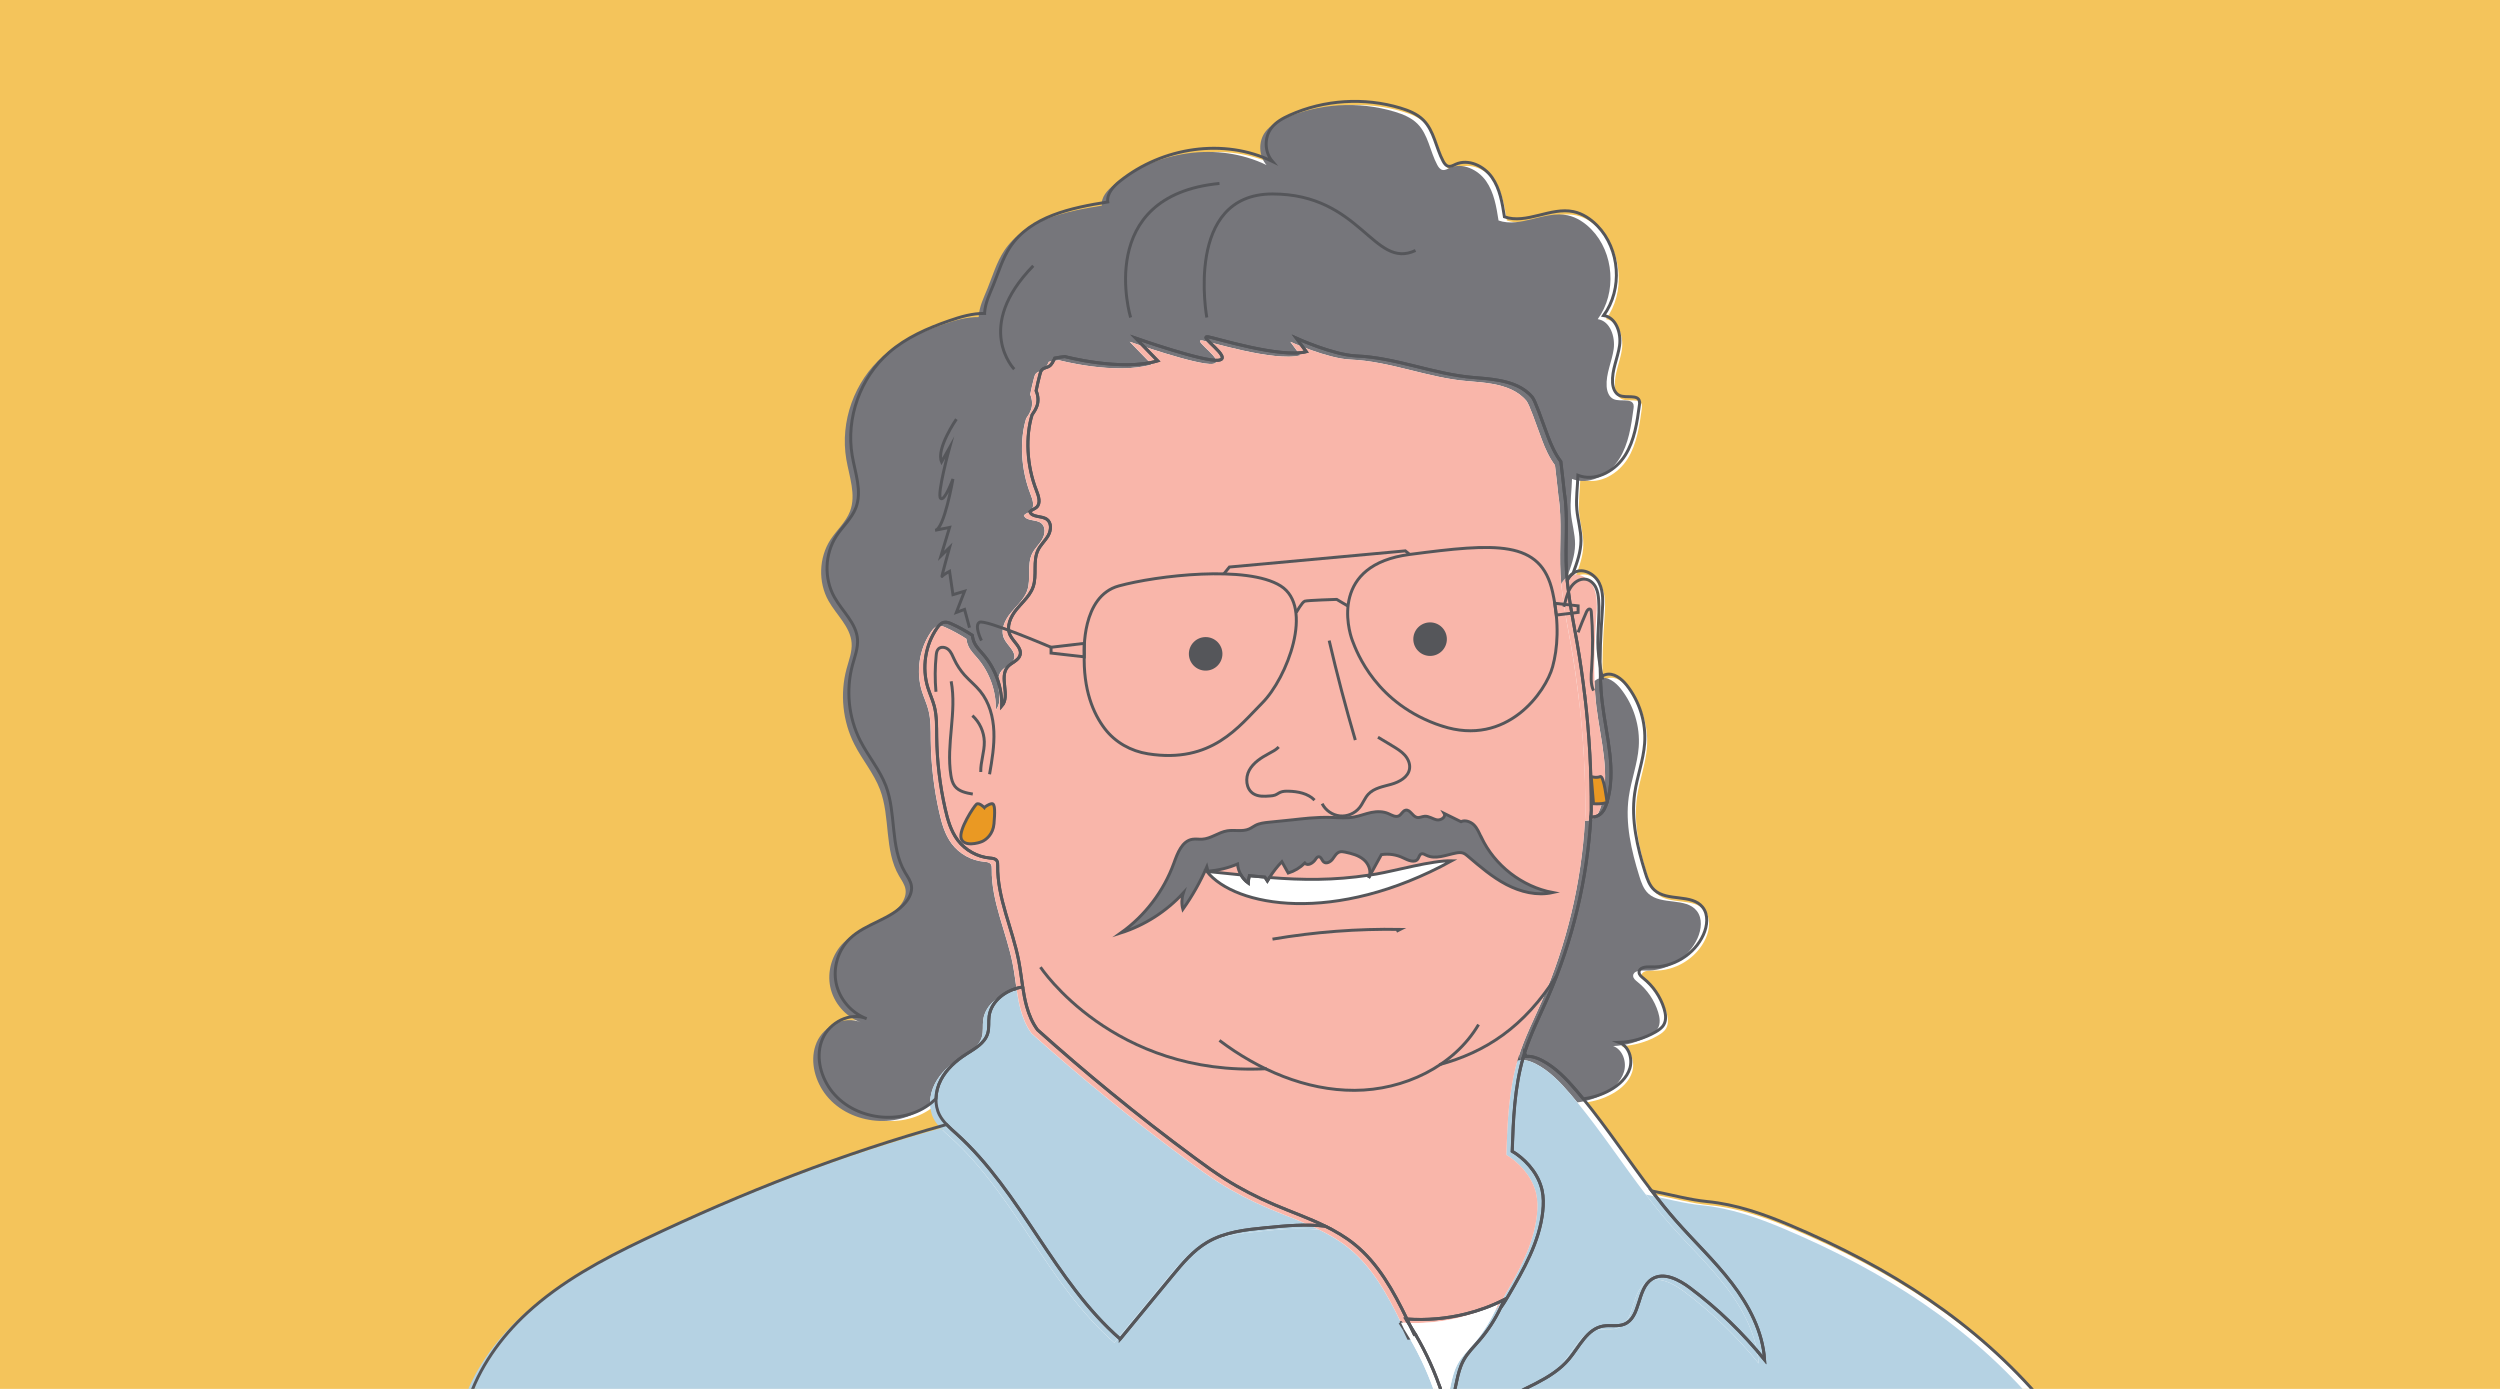 <?xml version="1.0" encoding="UTF-8"?>
<svg id="Layer_1" xmlns="http://www.w3.org/2000/svg" xmlns:xlink="http://www.w3.org/1999/xlink" version="1.1" viewBox="0 0 841.89 467.72">
  <!-- Generator: Adobe Illustrator 29.0.0, SVG Export Plug-In . SVG Version: 2.1.0 Build 186)  -->
  <defs>
    <style>
      .st0, .st1 {
        fill: none;
      }

      .st2 {
        fill: #ea9923;
      }

      .st3 {
        fill: #55565a;
      }

      .st4 {
        fill: #76767b;
      }

      .st5 {
        fill: #f4c45b;
      }

      .st6 {
        fill: #fff;
      }

      .st7 {
        fill: #b5d2e3;
      }

      .st8 {
        clip-path: url(#clippath);
      }

      .st9 {
        fill: #f9b6aa;
      }

      .st1 {
        stroke: #55565a;
        stroke-miterlimit: 10;
      }
    </style>
    <clipPath id="clippath">
      <rect class="st0" width="841.89" height="469.1"/>
    </clipPath>
  </defs>
  <g class="st8">
    <rect class="st5" width="841.89" height="469.1"/>
    <g>
      <path class="st6" d="M514.16,355.9c-.13.41-.25.83-.37,1.25.33-.08.66-.15.99-.17-.17-.39-.38-.76-.6-1.13,0,.02-.01.03-.02.05Z"/>
      <path class="st6" d="M541.96,271.42c-.47,1.55-1.13,3.15-2.43,4.11-.89.66-1.95.91-3.02.84-1.2,20.77-6.07,41.5-14.48,60.71-2.72,6.21-5.81,12.29-7.85,18.75.22.37.43.74.6,1.13,1.77-.14,3.61.5,5.22,1.33,4.62,2.39,8.29,6.26,11.67,10.21.77.91,1.54,1.82,2.29,2.75,3.12-.4,6.17-1.35,8.93-2.88,3.01-1.67,5.8-4.15,6.78-7.45s-.41-7.44-3.63-8.66c4.28-.16,8.52-1.37,12.24-3.51,1.11-.64,2.21-1.4,2.83-2.51.9-1.61.61-3.61.07-5.37-1.23-3.99-3.69-7.6-6.96-10.21-.68-.55-1.47-1.18-1.47-2.05,0-1.61,2.28-1.87,3.89-1.79,7.38.39,14.78-4.13,17.8-10.87,1.32-2.96,1.74-6.7-.28-9.23-3.67-4.6-11.9-1.81-16.25-5.78-1.66-1.51-2.42-3.75-3.08-5.89-2.68-8.64-4.81-17.71-3.55-26.67.8-5.66,2.93-11.09,3.35-16.79.52-7.01-1.7-14.18-6.07-19.68-1.76-2.2-4.44-4.3-7.14-3.5-.64.19-1.19.52-1.69.93.11,2.97.32,5.94.68,8.9,1.37,11.08,4.78,22.47,1.55,33.16Z"/>
      <path class="st6" d="M540.41,238.26c-.37-2.96-.57-5.93-.68-8.9-.27-7.29.11-14.61.62-21.9.23-3.34.46-6.86-1.01-9.88-1.46-3.01-5.27-5.17-8.25-3.63-.19.1-.36.22-.53.34-.86.6-1.51,1.43-2,2.39.08.89.18,1.77.28,2.66.73,6.18,1.99,12.31,3.07,18.46,1.07,6.09,1.93,12.2,2.64,18.34,1.46,12.64,2.17,25.37,2.09,38.1-.03.71-.08,1.42-.12,2.14,1.07.06,2.13-.18,3.02-.84,1.3-.97,1.97-2.56,2.43-4.11,3.22-10.69-.18-22.08-1.55-33.16Z"/>
      <path class="st6" d="M552.92,136.37c-.57-2.43-4.42-.96-6.72-1.96-1.58-.68-2.25-2.57-2.36-4.29-.28-4.25,1.75-8.29,2.36-12.5.6-4.21-1.16-9.53-5.37-10.14,6.49-8.87,5.53-22.39-2.15-30.25-2.2-2.25-4.93-4.08-8-4.73-7.71-1.62-15.83,4.35-23.25,1.75-.72-4.64-1.51-9.46-4.21-13.3-2.7-3.84-7.94-6.33-12.22-4.4-.79.36-1.62.87-2.47.67-.82-.19-1.34-.96-1.74-1.7-2.44-4.55-3.02-10.21-6.68-13.86-2.08-2.07-4.9-3.2-7.71-4.05-12.17-3.67-25.64-2.81-37.24,2.38-2.35,1.05-4.7,2.34-6.25,4.39-2.43,3.23-2.26,8.15.39,11.2-16.34-7.94-36.98-4.83-51.37,6.67-2.21,1.76-4.46,4.19-4.07,6.99-12.29,1.96-26,4.8-32.89,15.17-2.58,3.89-3.89,8.46-5.65,12.78-1.24,3.03-2.74,6.05-2.94,9.32,0,.09,0,.18,0,.27-4.07-.05-8.07,1.12-11.92,2.46-7.26,2.51-14.46,5.65-20.26,10.69-9.7,8.43-14.57,22.07-12.41,34.73,1,5.86,3.37,11.98,1.25,17.53-1.38,3.62-4.46,6.29-6.57,9.53-3.94,6.05-4.21,14.3-.69,20.6,2.67,4.78,7.41,8.76,7.8,14.22.21,2.95-.93,5.81-1.7,8.66-2.28,8.44-1.32,17.71,2.64,25.5,2.64,5.19,6.54,9.73,8.61,15.17,3.55,9.34,1.37,20.46,6.41,29.09.88,1.5,1.98,2.96,2.21,4.68.26,1.98-.7,3.94-1.97,5.48-4.79,5.81-13.41,6.98-18.81,12.23-3.92,3.81-5.7,9.68-4.58,15.03s5.14,9.99,10.26,11.9c-5.54-2.36-12.43,1.2-14.83,6.73-2.4,5.53-.9,12.19,2.62,17.08,7.5,10.43,24.17,12.6,34.09,4.45.51-.42,1-.87,1.48-1.33.05-2.18.63-4.37,1.64-6.31,1.89-3.62,5.05-6.43,8.48-8.64,2.9-1.87,6.31-3.71,7.3-7.02.56-1.87.21-3.88.47-5.81.71-5.27,5.93-9.01,11.19-9.81.04,0,.07,0,.11-.01-.45-2.95-.79-5.95-1.36-8.87-2.07-10.77-7.24-21.05-7.07-32.01,0-.58.02-1.21-.31-1.69-.49-.7-1.47-.77-2.32-.85-4.24-.39-8.28-2.64-10.84-6.04-2.29-3.05-3.37-6.83-4.21-10.55-1.8-7.96-2.76-16.1-2.86-24.26-.04-3.48.06-7.02-.83-10.38-.56-2.1-1.49-4.08-2.14-6.15-2.08-6.7-.9-14.33,3.1-20.09.59-.85,1.33-1.72,2.34-1.92.88-.18,1.77.18,2.59.55,2.4,1.08,4.7,2.36,6.91,3.79.13.89.35,1.75.73,2.56.73,1.54,1.98,2.75,3.08,4.05,4.05,4.76,6.27,11.04,6.13,17.29,3.03-3.47-1.03-9.77,2-13.24,1.26-1.45,3.56-2.05,4.14-3.88.81-2.52-2.23-4.46-3.35-6.86-1.33-2.84.21-6.2,2.2-8.62.78-.94,1.63-1.85,2.45-2.77,1.28-1.44,2.47-2.94,3.11-4.74,1.41-4-.18-8.71,1.7-12.51.88-1.78,2.43-3.13,3.41-4.86s1.16-4.23-.43-5.42c-1.75-1.31-4.98-.54-5.78-2.58.62-.68,1.62-.88,2.29-1.5,1.46-1.36.69-3.75-.04-5.6-3.39-8.61-3.68-18.4-1.49-25.51.66-.93,1.25-1.89,1.64-2.96.56-1.54.45-3.44-.27-5.16.38-1.88.8-3.75,1.3-5.61.15-.56.32-1.15.74-1.55.6-.57,1.52-.62,2.24-1.02,1.02-.58,1.46-1.75,1.99-2.82,1.12-.21,2.26-.4,3.4-.52,0,0,18.89,5.06,31.28,1.45l-7.44-7.66s23.04,8.11,27.97,7.44c4.93-.68-7.24-8.29-3.63-7.89,2.03.23,24.26,7.28,33.13,5.03l-3.38-4.57s12.5,5.67,20.22,5.99c13.43.56,26.19,6.21,39.59,7.27,2.72.22,5.58.44,8.32.94,4.4.8,8.52,2.31,11.34,5.66.99,1.18,3.13,7.46,5.24,13.15,1.09,2.96,2.49,6.04,4.39,8.55.43,3.49.81,7,1.18,10.49,1.31,8.11.23,17.24.69,26.16.06,1.13.14,2.25.25,3.38.49-.96,1.14-1.79,2-2.39,1.33-3.6,2.64-7.2,2.67-11,.02-3.54-1.09-7-1.4-10.53-.33-3.83.28-7.66.37-11.5.32.12.65.24.99.33,5.69,1.58,11.79-2.08,14.93-7.08,3.14-5,4-11.06,4.79-16.91.06-.41.11-.83.01-1.24Z"/>
      <path class="st6" d="M688.97,473.44c-22.91-26.97-51.58-45.3-85.41-59.63-8.93-3.78-18.22-7.02-27.87-7.95-5.77-.55-12.29-2.34-18.69-3.59,2.59,3.39,5.25,6.71,8.06,9.92,6.25,7.13,13.2,13.66,18.96,21.19,5.76,7.53,10.38,16.32,11.01,25.78-7.33-9.06-15.78-17.21-25.1-24.21-3.76-2.82-8.92-5.52-12.86-2.96-5.14,3.33-3.63,12.92-9.32,15.19-2.23.89-4.78.2-7.14.62-5.38.97-7.96,6.94-11.47,11.13-5.89,7.03-15.58,9.71-23.33,14.52h183.16Z"/>
      <path class="st6" d="M486.38,473.44c-.02-1.04-.03-2.07-.03-3.11-2.24-6.86-5.22-13.48-8.88-19.71-.13.01-.26.03-.39.04-.49-1.03-.98-2.07-1.48-3.11-.46-.72-.91-1.45-1.38-2.15.12,0,.24.01.36.02-4.57-9.43-9.65-18.7-17.71-25.19-3.01-2.43-6.33-4.37-9.79-6.07-6.5-.78-13.26-.16-19.83.49-6.88.67-14,1.43-19.95,4.95-4.73,2.8-8.33,7.13-11.82,11.38-5.82,7.06-11.64,14.12-17.45,21.19-22.3-19.41-33.2-49.32-55.15-69.12-1.13-1.02-2.3-2.03-3.34-3.13-35.06,9.8-67.94,22.57-101.9,38.76-14.02,6.69-27.9,14.14-39.33,24.66-8.96,8.24-16.33,18.6-19.98,30.12h328.05Z"/>
      <path class="st6" d="M477.08,450.66c.13-.01.26-.03.39-.04-.61-1.03-1.23-2.06-1.87-3.07.5,1.04.99,2.07,1.48,3.11Z"/>
      <path class="st6" d="M378.02,452.16c5.82-7.06,11.64-14.12,17.45-21.19,3.5-4.24,7.09-8.58,11.82-11.38,5.95-3.52,13.07-4.27,19.95-4.95,6.57-.64,13.32-1.26,19.83-.49-5.58-2.74-11.55-4.83-17.28-7.28-5.75-2.46-11.33-5.31-16.61-8.67-3.41-2.17-6.69-4.54-9.94-6.94-9.69-7.14-19.19-14.54-28.5-22.16-8.35-6.84-16.55-13.86-24.58-21.07-1.77-2.41-2.88-5.09-3.66-7.9-.58-2.11-.98-4.3-1.32-6.52-.04,0-.07,0-.11.01-5.26.79-10.48,4.53-11.19,9.81-.26,1.93.08,3.95-.47,5.81-.99,3.31-4.4,5.14-7.3,7.02-3.43,2.21-6.59,5.02-8.48,8.64-1.01,1.94-1.59,4.13-1.64,6.31-.05,1.89.3,3.77,1.17,5.46.61,1.2,1.45,2.24,2.37,3.22,1.05,1.1,2.21,2.11,3.34,3.13,21.95,19.8,32.85,49.71,55.15,69.12Z"/>
      <path class="st6" d="M505.81,473.44c7.75-4.81,17.44-7.49,23.33-14.52,3.51-4.19,6.09-10.17,11.47-11.13,2.36-.42,4.91.27,7.14-.62,5.69-2.27,4.18-11.85,9.32-15.19,3.94-2.56,9.1.14,12.86,2.96,9.32,7,17.77,15.15,25.1,24.21-.63-9.46-5.24-18.25-11.01-25.78-5.76-7.53-12.71-14.06-18.96-21.19-2.81-3.21-5.47-6.53-8.06-9.92-7.81-10.23-14.9-21.04-23.05-31-.75-.92-1.52-1.84-2.29-2.75-3.38-3.96-7.04-7.83-11.67-10.21-1.61-.83-3.45-1.46-5.22-1.33-.33.03-.66.09-.99.17-3,10.25-3.4,21.1-3.77,31.79,3.78,2.24,8.25,6.58,9.84,12.24.08.29.16.59.23.89.51,2.33.49,4.76.23,7.14-1.12,10.26-6.43,19.53-11.63,28.45-.79,1.35-1.6,2.71-2.54,3.96-1.89,3.96-4.29,7.66-7.15,10.98-1.88,2.18-3.97,4.22-5.35,6.74-2.35,4.3-2.4,9.55-4.06,14.11h16.23Z"/>
      <path class="st6" d="M534.54,236.15c-.71-6.14-1.58-12.26-2.64-18.34-1.08-6.14-2.33-12.27-3.07-18.46-.11-.89-.2-1.77-.28-2.66-.1-1.12-.19-2.25-.25-3.38-.46-8.93.63-18.06-.69-26.16-.37-3.49-.75-6.99-1.18-10.49-1.9-2.51-3.29-5.6-4.39-8.55-2.1-5.69-4.25-11.97-5.24-13.15-2.82-3.36-6.94-4.87-11.34-5.66-2.75-.5-5.6-.72-8.32-.94-13.4-1.07-26.16-6.72-39.59-7.27-7.73-.32-20.22-5.99-20.22-5.99l3.38,4.57c-8.88,2.25-31.1-4.8-33.13-5.03-3.61-.4,8.56,7.21,3.63,7.89-4.93.68-27.97-7.44-27.97-7.44l7.44,7.66c-12.4,3.61-31.28-1.45-31.28-1.45-1.14.12-2.28.3-3.4.52-.53,1.06-.97,2.24-1.99,2.82-.72.41-1.64.45-2.24,1.02-.42.4-.59.99-.74,1.55-.5,1.85-.92,3.73-1.3,5.61.72,1.72.84,3.62.27,5.16-.39,1.07-.98,2.03-1.64,2.96-2.19,7.11-1.9,16.89,1.49,25.51.73,1.85,1.5,4.25.04,5.6-.67.63-1.67.83-2.29,1.5.79,2.04,4.02,1.27,5.78,2.58,1.59,1.19,1.4,3.69.43,5.42s-2.53,3.09-3.41,4.86c-1.89,3.8-.29,8.51-1.7,12.51-.64,1.8-1.83,3.3-3.11,4.74-.82.92-1.67,1.82-2.45,2.77-1.99,2.42-3.53,5.79-2.2,8.62,1.12,2.39,4.16,4.34,3.35,6.86-.59,1.83-2.88,2.43-4.14,3.88-3.03,3.47,1.03,9.76-2,13.24.15-6.25-2.08-12.53-6.13-17.29-1.1-1.3-2.35-2.51-3.08-4.05-.39-.81-.6-1.67-.73-2.56-2.21-1.43-4.51-2.71-6.91-3.79-.82-.37-1.71-.73-2.59-.55-1.02.21-1.75,1.07-2.34,1.92-4.01,5.76-5.18,13.39-3.1,20.09.64,2.07,1.58,4.05,2.14,6.15.89,3.36.79,6.9.83,10.38.1,8.16,1.06,16.3,2.86,24.26.84,3.72,1.91,7.5,4.21,10.55,2.56,3.4,6.6,5.66,10.84,6.04.85.08,1.83.15,2.32.85.33.48.32,1.11.31,1.69-.17,10.96,5,21.24,7.07,32.01.56,2.92.91,5.91,1.36,8.87.34,2.22.73,4.41,1.32,6.52.78,2.81,1.89,5.49,3.66,7.9,8.03,7.21,16.23,14.23,24.58,21.07,9.31,7.63,18.82,15.02,28.5,22.16,3.25,2.4,6.53,4.77,9.94,6.94,5.28,3.35,10.86,6.21,16.61,8.67,5.73,2.45,11.7,4.55,17.28,7.28,3.46,1.7,6.78,3.64,9.79,6.07,8.05,6.49,13.13,15.76,17.71,25.19,6.59.46,13.27-.11,19.69-1.69,4.54-1.12,8.95-2.73,13.1-4.86-.37.93-.78,1.84-1.21,2.74.94-1.25,1.75-2.61,2.54-3.96,5.2-8.92,10.51-18.19,11.63-28.45.26-2.38.28-4.8-.23-7.14-.07-.3-.15-.6-.23-.89-1.59-5.66-6.06-9.99-9.84-12.24.37-10.69.77-21.54,3.77-31.79.12-.42.24-.83.37-1.25,0-.02.01-.03.02-.05,2.05-6.46,5.14-12.54,7.85-18.75,8.4-19.2,13.28-39.94,14.48-60.71.04-.71.09-1.42.12-2.14.08-12.73-.63-25.45-2.09-38.1Z"/>
      <path class="st6" d="M474.22,445.4c.48.71.92,1.43,1.38,2.15-.34-.71-.68-1.42-1.03-2.13-.12,0-.24-.01-.36-.02Z"/>
      <path class="st6" d="M477.47,450.62c3.65,6.23,6.64,12.85,8.88,19.71.34,1.03.65,2.07.96,3.11h2.27c1.66-4.56,1.71-9.81,4.06-14.11,1.38-2.52,3.47-4.56,5.35-6.74,2.86-3.32,5.27-7.03,7.15-10.98.43-.9.84-1.81,1.21-2.74-4.15,2.13-8.56,3.74-13.1,4.86-6.42,1.58-13.1,2.15-19.69,1.69.34.71.69,1.42,1.03,2.13.64,1.01,1.27,2.03,1.87,3.07Z"/>
    </g>
    <g>
      <path class="st1" d="M511.38,355.9c-.13.41-.25.83-.37,1.25.33-.08.66-.15.99-.17-.17-.39-.38-.76-.6-1.13,0,.02-.01.03-.02.05Z"/>
      <path class="st4" d="M539.18,271.42c-.47,1.55-1.13,3.15-2.43,4.11-.89.66-1.95.91-3.02.84-1.2,20.77-6.07,41.5-14.48,60.71-2.72,6.21-5.81,12.29-7.85,18.75.22.37.43.74.6,1.13,1.77-.14,3.61.5,5.22,1.33,4.62,2.39,8.29,6.26,11.67,10.21.77.91,1.54,1.82,2.29,2.75,3.12-.4,6.17-1.35,8.93-2.88,3.01-1.67,5.8-4.15,6.78-7.45s-.41-7.44-3.63-8.66c4.28-.16,8.52-1.37,12.24-3.51,1.11-.64,2.21-1.4,2.83-2.51.9-1.61.61-3.61.07-5.37-1.23-3.99-3.69-7.6-6.96-10.21-.68-.55-1.47-1.18-1.47-2.05,0-1.61,2.28-1.87,3.89-1.79,7.38.39,14.78-4.13,17.8-10.87,1.32-2.96,1.74-6.7-.28-9.23-3.67-4.6-11.9-1.81-16.25-5.78-1.66-1.51-2.42-3.75-3.08-5.89-2.68-8.64-4.81-17.71-3.55-26.67.8-5.66,2.93-11.09,3.35-16.79.52-7.01-1.7-14.18-6.07-19.68-1.76-2.2-4.44-4.3-7.14-3.5-.64.19-1.19.52-1.69.93.11,2.97.32,5.94.68,8.9,1.37,11.08,4.78,22.47,1.55,33.16Z"/>
      <path class="st9" d="M537.63,238.26c-.37-2.96-.57-5.93-.68-8.9-.27-7.29.11-14.61.62-21.9.23-3.34.46-6.86-1.01-9.88-1.46-3.01-5.27-5.17-8.25-3.63-.19.1-.36.22-.53.34-.86.6-1.51,1.43-2,2.39.08.89.18,1.77.28,2.66.73,6.18,1.99,12.31,3.07,18.46,1.07,6.09,1.93,12.2,2.64,18.34,1.46,12.64,2.17,25.37,2.09,38.1-.03.71-.08,1.42-.12,2.14,1.07.06,2.13-.18,3.02-.84,1.3-.97,1.97-2.56,2.43-4.11,3.22-10.69-.18-22.08-1.55-33.16Z"/>
      <path class="st4" d="M550.13,136.37c-.57-2.43-4.42-.96-6.72-1.96-1.58-.68-2.25-2.57-2.36-4.29-.28-4.25,1.75-8.29,2.36-12.5.6-4.21-1.16-9.53-5.37-10.14,6.49-8.87,5.53-22.39-2.15-30.25-2.2-2.25-4.93-4.08-8-4.73-7.71-1.62-15.83,4.35-23.25,1.75-.72-4.64-1.51-9.46-4.21-13.3-2.7-3.84-7.94-6.33-12.22-4.4-.79.36-1.62.87-2.47.67-.82-.19-1.34-.96-1.74-1.7-2.44-4.55-3.02-10.21-6.68-13.86-2.08-2.07-4.9-3.2-7.71-4.05-12.17-3.67-25.64-2.81-37.24,2.38-2.35,1.05-4.7,2.34-6.25,4.39-2.43,3.23-2.26,8.15.39,11.2-16.34-7.94-36.98-4.83-51.37,6.67-2.21,1.76-4.46,4.19-4.07,6.99-12.29,1.96-26,4.8-32.89,15.17-2.58,3.89-3.89,8.46-5.65,12.78-1.24,3.03-2.74,6.05-2.94,9.32,0,.09,0,.18,0,.27-4.07-.05-8.07,1.12-11.92,2.46-7.26,2.51-14.46,5.65-20.26,10.69-9.7,8.43-14.57,22.07-12.41,34.73,1,5.86,3.37,11.98,1.25,17.53-1.38,3.62-4.46,6.29-6.57,9.53-3.94,6.05-4.21,14.3-.69,20.6,2.67,4.78,7.41,8.76,7.8,14.22.21,2.95-.93,5.81-1.7,8.66-2.28,8.44-1.32,17.71,2.64,25.5,2.64,5.19,6.54,9.73,8.61,15.17,3.55,9.34,1.37,20.46,6.41,29.09.88,1.5,1.98,2.96,2.21,4.68.26,1.98-.7,3.94-1.97,5.48-4.79,5.81-13.41,6.98-18.81,12.23-3.92,3.81-5.7,9.68-4.58,15.03s5.14,9.99,10.26,11.9c-5.54-2.36-12.43,1.2-14.83,6.73-2.4,5.53-.9,12.19,2.62,17.08,7.5,10.43,24.17,12.6,34.09,4.45.51-.42,1-.87,1.48-1.33.05-2.18.63-4.37,1.64-6.31,1.89-3.62,5.05-6.43,8.48-8.64,2.9-1.87,6.31-3.71,7.3-7.02.56-1.87.21-3.88.47-5.81.71-5.27,5.93-9.01,11.19-9.81.04,0,.07,0,.11-.01-.45-2.95-.79-5.95-1.36-8.87-2.07-10.77-7.24-21.05-7.07-32.01,0-.58.02-1.21-.31-1.69-.49-.7-1.47-.77-2.32-.85-4.24-.39-8.28-2.64-10.84-6.04-2.29-3.05-3.37-6.83-4.21-10.55-1.8-7.96-2.76-16.1-2.86-24.26-.04-3.48.06-7.02-.83-10.38-.56-2.1-1.49-4.08-2.14-6.15-2.08-6.7-.9-14.33,3.1-20.09.59-.85,1.33-1.72,2.34-1.92.88-.18,1.77.18,2.59.55,2.4,1.08,4.7,2.36,6.91,3.79.13.89.35,1.75.73,2.56.73,1.54,1.98,2.75,3.08,4.05,4.05,4.76,6.27,11.04,6.13,17.29,3.03-3.47-1.03-9.77,2-13.24,1.26-1.45,3.56-2.05,4.14-3.88.81-2.52-2.23-4.46-3.35-6.86-1.33-2.84.21-6.2,2.2-8.62.78-.94,1.63-1.85,2.45-2.77,1.28-1.44,2.47-2.94,3.11-4.74,1.41-4-.18-8.71,1.7-12.51.88-1.78,2.43-3.13,3.41-4.86s1.16-4.23-.43-5.42c-1.75-1.31-4.98-.54-5.78-2.58.62-.68,1.62-.88,2.29-1.5,1.46-1.36.69-3.75-.04-5.6-3.39-8.61-3.68-18.4-1.49-25.51.66-.93,1.25-1.89,1.64-2.96.56-1.54.45-3.44-.27-5.16.38-1.88.8-3.75,1.3-5.61.15-.56.32-1.15.74-1.55.6-.57,1.52-.62,2.24-1.02,1.02-.58,1.46-1.75,1.99-2.82,1.12-.21,2.26-.4,3.4-.52,0,0,18.89,5.06,31.28,1.45l-7.44-7.66s23.04,8.11,27.97,7.44c4.93-.68-7.24-8.29-3.63-7.89,2.03.23,24.26,7.28,33.13,5.03l-3.38-4.57s12.5,5.67,20.22,5.99c13.43.56,26.19,6.21,39.59,7.27,2.72.22,5.58.44,8.32.94,4.4.8,8.52,2.31,11.34,5.66.99,1.18,3.13,7.46,5.24,13.15,1.09,2.96,2.49,6.04,4.39,8.55.43,3.49.81,7,1.18,10.49,1.31,8.11.23,17.24.69,26.16.06,1.13.14,2.25.25,3.38.49-.96,1.14-1.79,2-2.39,1.33-3.6,2.64-7.2,2.67-11,.02-3.54-1.09-7-1.4-10.53-.33-3.83.28-7.66.37-11.5.32.12.65.24.99.33,5.69,1.58,11.79-2.08,14.93-7.08,3.14-5,4-11.06,4.79-16.91.06-.41.11-.83.01-1.24Z"/>
      <path class="st7" d="M686.19,473.44c-22.91-26.97-51.58-45.3-85.41-59.63-8.93-3.78-18.22-7.02-27.87-7.95-5.77-.55-12.29-2.34-18.69-3.59,2.59,3.39,5.25,6.71,8.06,9.92,6.25,7.13,13.2,13.66,18.96,21.19,5.76,7.53,10.38,16.32,11.01,25.78-7.33-9.06-15.78-17.21-25.1-24.21-3.76-2.82-8.92-5.52-12.86-2.96-5.14,3.33-3.63,12.92-9.32,15.19-2.23.89-4.78.2-7.14.62-5.38.97-7.96,6.94-11.47,11.13-5.89,7.03-15.58,9.71-23.33,14.52h183.16Z"/>
      <path class="st7" d="M483.6,473.44c-.02-1.04-.03-2.07-.03-3.11-2.24-6.86-5.22-13.48-8.88-19.71-.13.01-.26.03-.39.04-.49-1.03-.98-2.07-1.48-3.11-.46-.72-.91-1.45-1.38-2.15.12,0,.24.01.36.02-4.57-9.43-9.65-18.7-17.71-25.19-3.01-2.43-6.33-4.37-9.79-6.07-6.5-.78-13.26-.16-19.83.49-6.88.67-14,1.43-19.95,4.95-4.73,2.8-8.33,7.13-11.82,11.38-5.82,7.06-11.64,14.12-17.45,21.19-22.3-19.41-33.2-49.32-55.15-69.12-1.13-1.02-2.3-2.03-3.34-3.13-35.06,9.8-67.94,22.57-101.9,38.76-14.02,6.69-27.9,14.14-39.33,24.66-8.96,8.24-16.33,18.6-19.98,30.12h328.05Z"/>
      <path class="st1" d="M474.3,450.66c.13-.01.26-.03.39-.04-.61-1.03-1.23-2.06-1.87-3.07.5,1.04.99,2.07,1.48,3.11Z"/>
      <path class="st7" d="M375.24,452.16c5.82-7.06,11.64-14.12,17.45-21.19,3.5-4.24,7.09-8.58,11.82-11.38,5.95-3.52,13.07-4.27,19.95-4.95,6.57-.64,13.32-1.26,19.83-.49-5.58-2.74-11.55-4.83-17.28-7.28-5.75-2.46-11.33-5.31-16.61-8.67-3.41-2.17-6.69-4.54-9.94-6.94-9.69-7.14-19.19-14.54-28.5-22.16-8.35-6.84-16.55-13.86-24.58-21.07-1.77-2.41-2.88-5.09-3.66-7.9-.58-2.11-.98-4.3-1.32-6.52-.04,0-.07,0-.11.01-5.26.79-10.48,4.53-11.19,9.81-.26,1.93.08,3.95-.47,5.81-.99,3.31-4.4,5.14-7.3,7.02-3.43,2.21-6.59,5.02-8.48,8.64-1.01,1.94-1.59,4.13-1.64,6.31-.05,1.89.3,3.77,1.17,5.46.61,1.2,1.45,2.24,2.37,3.22,1.05,1.1,2.21,2.11,3.34,3.13,21.95,19.8,32.85,49.71,55.15,69.12Z"/>
      <path class="st1" d="M484.53,473.44c-.3-1.04-.62-2.08-.96-3.11,0,1.04,0,2.07.03,3.11h.93Z"/>
      <path class="st7" d="M503.03,473.44c7.75-4.81,17.44-7.49,23.33-14.52,3.51-4.19,6.09-10.17,11.47-11.13,2.36-.42,4.91.27,7.14-.62,5.69-2.27,4.18-11.85,9.32-15.19,3.94-2.56,9.1.14,12.86,2.96,9.32,7,17.77,15.15,25.1,24.21-.63-9.46-5.24-18.25-11.01-25.78-5.76-7.53-12.71-14.06-18.96-21.19-2.81-3.21-5.47-6.53-8.06-9.92-7.81-10.23-14.9-21.04-23.05-31-.75-.92-1.52-1.84-2.29-2.75-3.38-3.96-7.04-7.83-11.67-10.21-1.61-.83-3.45-1.46-5.22-1.33-.33.03-.66.09-.99.17-3,10.25-3.4,21.1-3.77,31.79,3.78,2.24,8.25,6.58,9.84,12.24.08.29.16.59.23.89.51,2.33.49,4.76.23,7.14-1.12,10.26-6.43,19.53-11.63,28.45-.79,1.35-1.6,2.71-2.54,3.96-1.89,3.96-4.29,7.66-7.15,10.98-1.88,2.18-3.97,4.22-5.35,6.74-2.35,4.3-2.4,9.55-4.06,14.11h16.23Z"/>
      <path class="st9" d="M531.76,236.15c-.71-6.14-1.58-12.26-2.64-18.34-1.08-6.14-2.33-12.27-3.07-18.46-.11-.89-.2-1.77-.28-2.66-.1-1.12-.19-2.25-.25-3.38-.46-8.93.63-18.06-.69-26.16-.37-3.49-.75-6.99-1.18-10.49-1.9-2.51-3.29-5.6-4.39-8.55-2.1-5.69-4.25-11.97-5.24-13.15-2.82-3.36-6.94-4.87-11.34-5.66-2.75-.5-5.6-.72-8.32-.94-13.4-1.07-26.16-6.72-39.59-7.27-7.73-.32-20.22-5.99-20.22-5.99l3.38,4.57c-8.88,2.25-31.1-4.8-33.13-5.03-3.61-.4,8.56,7.21,3.63,7.89-4.93.68-27.97-7.44-27.97-7.44l7.44,7.66c-12.4,3.61-31.28-1.45-31.28-1.45-1.14.12-2.28.3-3.4.52-.53,1.06-.97,2.24-1.99,2.82-.72.41-1.64.45-2.24,1.02-.42.4-.59.99-.74,1.55-.5,1.85-.92,3.73-1.3,5.61.72,1.72.84,3.62.27,5.16-.39,1.07-.98,2.03-1.64,2.96-2.19,7.11-1.9,16.89,1.49,25.51.73,1.85,1.5,4.25.04,5.6-.67.63-1.67.83-2.29,1.5.79,2.04,4.02,1.27,5.78,2.58,1.59,1.19,1.4,3.69.43,5.42s-2.53,3.09-3.41,4.86c-1.89,3.8-.29,8.51-1.7,12.51-.64,1.8-1.83,3.3-3.11,4.74-.82.92-1.67,1.82-2.45,2.77-1.99,2.42-3.53,5.79-2.2,8.62,1.12,2.39,4.16,4.34,3.35,6.86-.59,1.83-2.88,2.43-4.14,3.88-3.03,3.47,1.03,9.76-2,13.24.15-6.25-2.08-12.53-6.13-17.29-1.1-1.3-2.35-2.51-3.08-4.05-.39-.81-.6-1.67-.73-2.56-2.21-1.43-4.51-2.71-6.91-3.79-.82-.37-1.71-.73-2.59-.55-1.02.21-1.75,1.07-2.34,1.92-4.01,5.76-5.18,13.39-3.1,20.09.64,2.07,1.58,4.05,2.14,6.15.89,3.36.79,6.9.83,10.38.1,8.16,1.06,16.3,2.86,24.26.84,3.72,1.91,7.5,4.21,10.55,2.56,3.4,6.6,5.66,10.84,6.04.85.08,1.83.15,2.32.85.33.48.32,1.11.31,1.69-.17,10.96,5,21.24,7.07,32.01.56,2.92.91,5.91,1.36,8.87.34,2.22.73,4.41,1.32,6.52.78,2.81,1.89,5.49,3.66,7.9,8.03,7.21,16.23,14.23,24.58,21.07,9.31,7.63,18.82,15.02,28.5,22.16,3.25,2.4,6.53,4.77,9.94,6.94,5.28,3.35,10.86,6.21,16.61,8.67,5.73,2.45,11.7,4.55,17.28,7.28,3.46,1.7,6.78,3.64,9.79,6.07,8.05,6.49,13.13,15.76,17.71,25.19,6.59.46,13.27-.11,19.69-1.69,4.54-1.12,8.95-2.73,13.1-4.86-.37.93-.78,1.84-1.21,2.74.94-1.25,1.75-2.61,2.54-3.96,5.2-8.92,10.51-18.19,11.63-28.45.26-2.38.28-4.8-.23-7.14-.07-.3-.15-.6-.23-.89-1.59-5.66-6.06-9.99-9.84-12.24.37-10.69.77-21.54,3.77-31.79.12-.42.24-.83.37-1.25,0-.02.01-.03.02-.05,2.05-6.46,5.14-12.54,7.85-18.75,8.4-19.2,13.28-39.94,14.48-60.71.04-.71.09-1.42.12-2.14.08-12.73-.63-25.45-2.09-38.1Z"/>
      <path class="st1" d="M471.43,445.4c.48.71.92,1.43,1.38,2.15-.34-.71-.68-1.42-1.03-2.13-.12,0-.24-.01-.36-.02Z"/>
      <path class="st6" d="M474.69,450.62c3.65,6.23,6.64,12.85,8.88,19.71.34,1.03.65,2.07.96,3.11h2.27c1.66-4.56,1.71-9.81,4.06-14.11,1.38-2.52,3.47-4.56,5.35-6.74,2.86-3.32,5.27-7.03,7.15-10.98.43-.9.84-1.81,1.21-2.74-4.15,2.13-8.56,3.74-13.1,4.86-6.42,1.58-13.1,2.15-19.69,1.69.34.71.69,1.42,1.03,2.13.64,1.01,1.27,2.03,1.87,3.07Z"/>
    </g>
    <path class="st1" d="M428.52,316.26c14.19-2.42,28.6-3.52,42.99-3.28-.42.21-.84.43-1.27.64"/>
    <g>
      <path class="st6" d="M461.23,294.68c-12.23,1.86-22.7,1.7-33.72.83-.24.38-.49.76-.72,1.15-.27-.43-.55-.86-.84-1.28-1.72-.15-3.46-.3-5.22-.48-.22.86-.34,1.68-.37,2.49-1.01-.73-1.86-1.69-2.48-2.77-3.67-.37-7.47-.78-11.48-1.17,9.48,11.95,43.03,18.12,82.49-3.58-6.58-.17-18.94,3.37-25.43,4.47-.69.12-1.35.21-2.03.31-.18.34-.37.67-.55,1.01.17-.31.27-.64.35-.97Z"/>
      <path class="st4" d="M498.81,281.96c-.7-1.48-1.31-3.05-2.48-4.19-1.17-1.14-3.1-1.71-4.33-1.06-1.89-.93-3.78-1.86-5.67-2.79.73,1.21-1.16,2.47-2.54,2.16-1.38-.31-2.63-1.31-4.04-1.19-.88.07-1.73.58-2.59.38-1.53-.35-2.28-2.75-3.81-2.43-.98.2-1.37,1.43-2.26,1.9-1.12.58-2.41-.25-3.57-.76-1.77-.77-3.8-.76-5.7-.38-1.97.4-3.85,1.18-5.83,1.54-2.45.45-4.96.24-7.45.14-5.38-.21-10.71.55-13.31.81-2.62.27-5.24.53-7.85.8-1.57.16-3.18.33-4.58,1.05-.73.37-1.39.89-2.14,1.22-2.27,1.01-4.92.23-7.37.63-2.95.48-5.49,2.66-8.47,2.82-1.08.06-2.17-.15-3.24.02-3.54.57-5.05,4.68-6.27,8.05-3.4,9.39-9.72,17.7-17.86,23.49,8.02-2.56,15.35-7.25,21.04-13.46-.58,1.77-.64,3.7-.15,5.5,3.17-4.47,5.88-9.26,8.07-14.28.12.48.25.96.37,1.44,3.42-.25,6.8-1.06,9.96-2.4.11,1.28.51,2.52,1.15,3.64.62,1.08,1.46,2.04,2.48,2.77.03-.81.15-1.62.37-2.49,1.76.17,3.5.33,5.22.48.29.42.57.84.84,1.28.23-.39.47-.77.72-1.15,1.21-1.9,2.6-3.69,4.16-5.32l2.14,3.83c2.09-.66,4.03-1.82,5.59-3.37.95,1.15,2.8-.01,3.61-1.26.26-.4.57-.85,1.05-.87.85-.04,1.05,1.19,1.69,1.75.88.78,2.28,0,2.99-.93.71-.94,1.3-2.14,2.44-2.45.59-.16,1.21-.04,1.81.08,2.24.47,4.54,1.07,6.28,2.56,1.47,1.26,2.36,3.33,1.96,5.15-.07.33-.18.66-.35.97.18-.34.37-.67.55-1.01,1.25-2.28,2.5-4.56,3.75-6.83,2.49-.39,5.1,0,7.37,1.11,1.62.8,3.9,1.82,4.93.33.39-.56.48-1.39,1.1-1.66.56-.24,1.16.14,1.7.41,3.05,1.55,6.64-.08,10-.73.82-.16,1.69-.25,2.47.04.58.22,1.07.62,1.54,1.03,4.1,3.49,8.21,7.04,12.98,9.54s10.33,3.87,15.58,2.7c-10.33-1.98-19.54-9.12-24.02-18.63Z"/>
    </g>
    <path class="st1" d="M445.24,270.64c1.12,2.24,3.43,3.85,5.93,4.12s5.09-.82,6.66-2.78c1.14-1.42,1.74-3.23,2.98-4.55,1.94-2.07,4.98-2.54,7.72-3.32,2.73-.77,5.7-2.4,6.14-5.21.26-1.67-.5-3.38-1.64-4.64s-2.61-2.15-4.06-3.03c-1.64-.99-3.29-1.98-4.93-2.97"/>
    <path class="st1" d="M442.68,269.45c-2.22-2.28-5.62-2.93-8.81-3.01-.91-.02-1.84,0-2.67.35-.64.27-1.19.73-1.85.97-.51.19-1.07.24-1.62.28-1.93.16-4.02.28-5.66-.76-2.48-1.58-2.79-5.31-1.38-7.89s4.03-4.24,6.63-5.63c1.17-.63,2.39-1.24,3.3-2.21"/>
    <path class="st1" d="M456.41,249.22c-3.25-11.08-6.19-22.25-8.8-33.5"/>
    <path class="st1" d="M410.66,350.37c13.14,9.92,29.06,16.87,45.53,16.81,16.47-.06,33.34-7.96,41.72-22.14"/>
    <path class="st1" d="M526.63,204.33c.65-2.1,1.02-4.32,2.12-6.22s3.22-3.46,5.38-3.03c1.45.29,2.62,1.43,3.27,2.75s.86,2.82.96,4.29c.38,5.41-.5,10.85-.21,16.27.19,3.53.87,7.01,1.55,10.47"/>
    <path class="st1" d="M333.24,260.74c.83-4.77,1.65-9.59,1.45-14.43s-1.52-9.77-4.58-13.53c-1.6-1.97-3.61-3.56-5.3-5.45-1.41-1.59-2.59-3.38-3.48-5.31-.53-1.15-.99-2.39-1.92-3.25s-2.55-1.14-3.42-.22c-.53.55-.64,1.37-.72,2.13-.42,4.08-.44,8.19-.08,12.28"/>
    <path class="st1" d="M320.31,229.43c1.96,10.39-1.74,21.18-.1,31.62.21,1.31.52,2.65,1.33,3.7,1.38,1.79,3.83,2.29,6.05,2.66"/>
    <path class="st1" d="M327.46,240.98c2.45,2.23,3.93,5.48,4.01,8.79.08,3.43-1.28,6.77-1.19,10.2"/>
    <path class="st1" d="M531.44,212.95c.88-2.33,1.82-4.63,2.82-6.91.24-.54.79-1.19,1.28-.86.25.17.3.51.33.81.54,6.35.58,12.74.12,19.1-.18,2.52-.43,5.18.63,7.48"/>
    <g>
      <path class="st1" d="M513.37,354.67c-.13.41-.25.83-.37,1.25.33-.08.66-.15.99-.17-.17-.39-.38-.76-.6-1.13,0,.02-.01.03-.02.05Z"/>
      <path class="st1" d="M541.17,270.2c-.47,1.55-1.13,3.15-2.43,4.11-.89.66-1.95.91-3.02.84-1.2,20.77-6.07,41.5-14.48,60.71-2.72,6.21-5.81,12.29-7.85,18.75.22.37.43.74.6,1.13,1.77-.14,3.61.5,5.22,1.33,4.62,2.39,8.29,6.26,11.67,10.21.77.91,1.54,1.82,2.29,2.75,3.12-.4,6.17-1.35,8.93-2.88,3.01-1.67,5.8-4.15,6.78-7.45s-.41-7.44-3.63-8.66c4.28-.16,8.52-1.37,12.24-3.51,1.11-.64,2.21-1.4,2.83-2.51.9-1.61.61-3.61.07-5.37-1.23-3.99-3.69-7.6-6.96-10.21-.68-.55-1.47-1.18-1.47-2.05,0-1.61,2.28-1.87,3.89-1.79,7.38.39,14.78-4.13,17.8-10.87,1.32-2.96,1.74-6.7-.28-9.23-3.67-4.6-11.9-1.81-16.25-5.78-1.66-1.51-2.42-3.75-3.08-5.89-2.68-8.64-4.81-17.71-3.55-26.67.8-5.66,2.93-11.09,3.35-16.79.52-7.01-1.7-14.18-6.07-19.68-1.76-2.2-4.44-4.3-7.14-3.5-.64.19-1.19.52-1.69.93.11,2.97.32,5.94.68,8.9,1.37,11.08,4.78,22.47,1.55,33.16Z"/>
      <path class="st1" d="M539.62,237.03c-.37-2.96-.57-5.93-.68-8.9-.27-7.29.11-14.61.62-21.9.23-3.34.46-6.86-1.01-9.88-1.46-3.01-5.27-5.17-8.25-3.63-.19.1-.36.22-.53.34-.86.6-1.51,1.43-2,2.39.08.89.18,1.77.28,2.66.73,6.18,1.99,12.31,3.07,18.46,1.07,6.09,1.93,12.2,2.64,18.34,1.46,12.64,2.17,25.37,2.09,38.1-.03.71-.08,1.42-.12,2.14,1.07.06,2.13-.18,3.02-.84,1.3-.97,1.97-2.56,2.43-4.11,3.22-10.69-.18-22.08-1.55-33.16Z"/>
      <path class="st1" d="M552.12,135.14c-.57-2.43-4.42-.96-6.72-1.96-1.58-.68-2.25-2.57-2.36-4.29-.28-4.25,1.75-8.29,2.36-12.5.6-4.21-1.16-9.53-5.37-10.14,6.49-8.87,5.53-22.39-2.15-30.25-2.2-2.25-4.93-4.08-8-4.73-7.71-1.62-15.83,4.35-23.25,1.75-.72-4.64-1.51-9.46-4.21-13.3-2.7-3.84-7.94-6.33-12.22-4.4-.79.36-1.62.87-2.47.67-.82-.19-1.34-.96-1.74-1.7-2.44-4.55-3.02-10.21-6.68-13.86-2.08-2.07-4.9-3.2-7.71-4.05-12.17-3.67-25.64-2.81-37.24,2.38-2.35,1.05-4.7,2.34-6.25,4.39-2.43,3.23-2.26,8.15.39,11.2-16.34-7.94-36.98-4.83-51.37,6.67-2.21,1.76-4.46,4.19-4.07,6.99-12.29,1.96-26,4.8-32.89,15.17-2.58,3.89-3.89,8.46-5.65,12.78-1.24,3.03-2.74,6.05-2.94,9.32,0,.09,0,.18,0,.27-4.07-.05-8.07,1.12-11.92,2.46-7.26,2.51-14.46,5.65-20.26,10.69-9.7,8.43-14.57,22.07-12.41,34.73,1,5.86,3.37,11.98,1.25,17.53-1.38,3.62-4.46,6.29-6.57,9.53-3.94,6.05-4.21,14.3-.69,20.6,2.67,4.78,7.41,8.76,7.8,14.22.21,2.95-.93,5.81-1.7,8.66-2.28,8.44-1.32,17.71,2.64,25.5,2.64,5.19,6.54,9.73,8.61,15.17,3.55,9.34,1.37,20.46,6.41,29.09.88,1.5,1.98,2.96,2.21,4.68.26,1.98-.7,3.94-1.97,5.48-4.79,5.81-13.41,6.98-18.81,12.23-3.92,3.81-5.7,9.68-4.58,15.03s5.14,9.99,10.26,11.9c-5.54-2.36-12.43,1.2-14.83,6.73-2.4,5.53-.9,12.19,2.62,17.08,7.5,10.43,24.17,12.6,34.09,4.45.51-.42,1-.87,1.48-1.33.05-2.18.63-4.37,1.64-6.31,1.89-3.62,5.05-6.43,8.48-8.64,2.9-1.87,6.31-3.71,7.3-7.02.56-1.87.21-3.88.47-5.81.71-5.27,5.93-9.01,11.19-9.81.04,0,.07,0,.11-.01-.45-2.95-.79-5.95-1.36-8.87-2.07-10.77-7.24-21.05-7.07-32.01,0-.58.02-1.21-.31-1.69-.49-.7-1.47-.77-2.32-.85-4.24-.39-8.28-2.64-10.84-6.04-2.29-3.05-3.37-6.83-4.21-10.55-1.8-7.96-2.76-16.1-2.86-24.26-.04-3.48.06-7.02-.83-10.38-.56-2.1-1.49-4.08-2.14-6.15-2.08-6.7-.9-14.33,3.1-20.09.59-.85,1.33-1.72,2.34-1.92.88-.18,1.77.18,2.59.55,2.4,1.08,4.7,2.36,6.91,3.79.13.89.35,1.75.73,2.56.73,1.54,1.98,2.75,3.08,4.05,4.05,4.76,6.27,11.04,6.13,17.29,3.03-3.47-1.03-9.77,2-13.24,1.26-1.45,3.56-2.05,4.14-3.88.81-2.52-2.23-4.46-3.35-6.86-1.33-2.84.21-6.2,2.2-8.62.78-.94,1.63-1.85,2.45-2.77,1.28-1.44,2.47-2.94,3.11-4.74,1.41-4-.18-8.71,1.7-12.51.88-1.78,2.43-3.13,3.41-4.86s1.16-4.23-.43-5.42c-1.75-1.31-4.98-.54-5.78-2.58.62-.68,1.62-.88,2.29-1.5,1.46-1.36.69-3.75-.04-5.6-3.39-8.61-3.68-18.4-1.49-25.51.66-.93,1.25-1.89,1.64-2.96.56-1.54.45-3.44-.27-5.16.38-1.88.8-3.75,1.3-5.61.15-.56.32-1.15.74-1.55.6-.57,1.52-.62,2.24-1.02,1.02-.58,1.46-1.75,1.99-2.82,1.12-.21,2.26-.4,3.4-.52,0,0,18.89,5.06,31.28,1.45l-7.44-7.66s23.04,8.11,27.97,7.44c4.93-.68-7.24-8.29-3.63-7.89,2.03.23,24.26,7.28,33.13,5.03l-3.38-4.57s12.5,5.67,20.22,5.99c13.43.56,26.19,6.21,39.59,7.27,2.72.22,5.58.44,8.32.94,4.4.8,8.52,2.31,11.34,5.66.99,1.18,3.13,7.46,5.24,13.15,1.09,2.96,2.49,6.04,4.39,8.55.43,3.49.81,7,1.18,10.49,1.31,8.11.23,17.24.69,26.16.06,1.13.14,2.25.25,3.38.49-.96,1.14-1.79,2-2.39,1.33-3.6,2.64-7.2,2.67-11,.02-3.54-1.09-7-1.4-10.53-.33-3.83.28-7.66.37-11.5.32.12.65.24.99.33,5.69,1.58,11.79-2.08,14.93-7.08,3.14-5,4-11.06,4.79-16.91.06-.41.11-.83.01-1.24Z"/>
      <path class="st1" d="M688.18,472.21c-22.91-26.97-51.58-45.3-85.41-59.63-8.93-3.78-18.22-7.02-27.87-7.95-5.77-.55-12.29-2.34-18.69-3.59,2.59,3.39,5.25,6.71,8.06,9.92,6.25,7.13,13.2,13.66,18.96,21.19,5.76,7.53,10.38,16.32,11.01,25.78-7.33-9.06-15.78-17.21-25.1-24.21-3.76-2.82-8.92-5.52-12.86-2.96-5.14,3.33-3.63,12.92-9.32,15.19-2.23.89-4.78.2-7.14.62-5.38.97-7.96,6.94-11.47,11.13-5.89,7.03-15.58,9.71-23.33,14.52h183.16Z"/>
      <path class="st1" d="M485.59,472.21c-.02-1.04-.03-2.07-.03-3.11-2.24-6.86-5.22-13.48-8.88-19.71-.13.01-.26.03-.39.04-.49-1.03-.98-2.07-1.48-3.11-.46-.72-.91-1.45-1.38-2.15.12,0,.24.01.36.02-4.57-9.43-9.65-18.7-17.71-25.19-3.01-2.43-6.33-4.37-9.79-6.07-6.5-.78-13.26-.16-19.83.49-6.88.67-14,1.43-19.95,4.95-4.73,2.8-8.33,7.13-11.82,11.38-5.82,7.06-11.64,14.12-17.45,21.19-22.3-19.41-33.2-49.32-55.15-69.12-1.13-1.02-2.3-2.03-3.34-3.13-35.06,9.8-67.94,22.57-101.9,38.76-14.02,6.69-27.9,14.14-39.33,24.66-8.96,8.24-16.33,18.6-19.98,30.12h328.05Z"/>
      <path class="st1" d="M476.29,449.44c.13-.01.26-.03.39-.04-.61-1.03-1.23-2.06-1.87-3.07.5,1.04.99,2.07,1.48,3.11Z"/>
      <path class="st1" d="M377.23,450.93c5.82-7.06,11.64-14.12,17.45-21.19,3.5-4.24,7.09-8.58,11.82-11.38,5.95-3.52,13.07-4.27,19.95-4.95,6.57-.64,13.32-1.26,19.83-.49-5.58-2.74-11.55-4.83-17.28-7.28-5.75-2.46-11.33-5.31-16.61-8.67-3.41-2.17-6.69-4.54-9.94-6.94-9.69-7.14-19.19-14.54-28.5-22.16-8.35-6.84-16.55-13.86-24.58-21.07-1.77-2.41-2.88-5.09-3.66-7.9-.58-2.11-.98-4.3-1.32-6.52-.04,0-.07,0-.11.01-5.26.79-10.48,4.53-11.19,9.81-.26,1.93.08,3.95-.47,5.81-.99,3.31-4.4,5.14-7.3,7.02-3.43,2.21-6.59,5.02-8.48,8.64-1.01,1.94-1.59,4.13-1.64,6.31-.05,1.89.3,3.77,1.17,5.46.61,1.2,1.45,2.24,2.37,3.22,1.05,1.1,2.21,2.11,3.34,3.13,21.95,19.8,32.85,49.71,55.15,69.12Z"/>
      <path class="st1" d="M486.52,472.21c-.3-1.04-.62-2.08-.96-3.11,0,1.04,0,2.07.03,3.11h.93Z"/>
      <path class="st1" d="M505.02,472.21c7.75-4.81,17.44-7.49,23.33-14.52,3.51-4.19,6.09-10.17,11.47-11.13,2.36-.42,4.91.27,7.14-.62,5.69-2.27,4.18-11.85,9.32-15.19,3.94-2.56,9.1.14,12.86,2.96,9.32,7,17.77,15.15,25.1,24.21-.63-9.46-5.24-18.25-11.01-25.78-5.76-7.53-12.71-14.06-18.96-21.19-2.81-3.21-5.47-6.53-8.06-9.92-7.81-10.23-14.9-21.04-23.05-31-.75-.92-1.52-1.84-2.29-2.75-3.38-3.96-7.04-7.83-11.67-10.21-1.61-.83-3.45-1.46-5.22-1.33-.33.03-.66.09-.99.17-3,10.25-3.4,21.1-3.77,31.79,3.78,2.24,8.25,6.58,9.84,12.24.08.29.16.59.23.89.51,2.33.49,4.76.23,7.14-1.12,10.26-6.43,19.53-11.63,28.45-.79,1.35-1.6,2.71-2.54,3.96-1.89,3.96-4.29,7.66-7.15,10.98-1.88,2.18-3.97,4.22-5.35,6.74-2.35,4.3-2.4,9.55-4.06,14.11h16.23Z"/>
      <path class="st1" d="M533.75,234.92c-.71-6.14-1.58-12.26-2.64-18.34-1.08-6.14-2.33-12.27-3.07-18.46-.11-.89-.2-1.77-.28-2.66-.1-1.12-.19-2.25-.25-3.38-.46-8.93.63-18.06-.69-26.16-.37-3.49-.75-6.99-1.18-10.49-1.9-2.51-3.29-5.6-4.39-8.55-2.1-5.69-4.25-11.97-5.24-13.15-2.82-3.36-6.94-4.87-11.34-5.66-2.75-.5-5.6-.72-8.32-.94-13.4-1.07-26.16-6.72-39.59-7.27-7.73-.32-20.22-5.99-20.22-5.99l3.38,4.57c-8.88,2.25-31.1-4.8-33.13-5.03-3.61-.4,8.56,7.21,3.63,7.89-4.93.68-27.97-7.44-27.97-7.44l7.44,7.66c-12.4,3.61-31.28-1.45-31.28-1.45-1.14.12-2.28.3-3.4.52-.53,1.06-.97,2.24-1.99,2.82-.72.41-1.64.45-2.24,1.02-.42.4-.59.99-.74,1.55-.5,1.85-.92,3.73-1.3,5.61.72,1.72.84,3.62.27,5.16-.39,1.07-.98,2.03-1.64,2.96-2.19,7.11-1.9,16.89,1.49,25.51.73,1.85,1.5,4.25.04,5.6-.67.63-1.67.83-2.29,1.5.79,2.04,4.02,1.27,5.78,2.58,1.59,1.19,1.4,3.69.43,5.42s-2.53,3.09-3.41,4.86c-1.89,3.8-.29,8.51-1.7,12.51-.64,1.8-1.83,3.3-3.11,4.74-.82.92-1.67,1.82-2.45,2.77-1.99,2.42-3.53,5.79-2.2,8.62,1.12,2.39,4.16,4.34,3.35,6.86-.59,1.83-2.88,2.43-4.14,3.88-3.03,3.47,1.03,9.76-2,13.24.15-6.25-2.08-12.53-6.13-17.29-1.1-1.3-2.35-2.51-3.08-4.05-.39-.81-.6-1.67-.73-2.56-2.21-1.43-4.51-2.71-6.91-3.79-.82-.37-1.71-.73-2.59-.55-1.02.21-1.75,1.07-2.34,1.92-4.01,5.76-5.18,13.39-3.1,20.09.64,2.07,1.58,4.05,2.14,6.15.89,3.36.79,6.9.83,10.38.1,8.16,1.06,16.3,2.86,24.26.84,3.72,1.91,7.5,4.21,10.55,2.56,3.4,6.6,5.66,10.84,6.04.85.08,1.83.15,2.32.85.33.48.32,1.11.31,1.69-.17,10.96,5,21.24,7.07,32.01.56,2.92.91,5.91,1.36,8.87.34,2.22.73,4.41,1.32,6.52.78,2.81,1.89,5.49,3.66,7.9,8.03,7.21,16.23,14.23,24.58,21.07,9.31,7.63,18.82,15.02,28.5,22.16,3.25,2.4,6.53,4.77,9.94,6.94,5.28,3.35,10.86,6.21,16.61,8.67,5.73,2.45,11.7,4.55,17.28,7.28,3.46,1.7,6.78,3.64,9.79,6.07,8.05,6.49,13.13,15.76,17.71,25.19,6.59.46,13.27-.11,19.69-1.69,4.54-1.12,8.95-2.73,13.1-4.86-.37.93-.78,1.84-1.21,2.74.94-1.25,1.75-2.61,2.54-3.96,5.2-8.92,10.51-18.19,11.63-28.45.26-2.38.28-4.8-.23-7.14-.07-.3-.15-.6-.23-.89-1.59-5.66-6.06-9.99-9.84-12.24.37-10.69.77-21.54,3.77-31.79.12-.42.24-.83.37-1.25,0-.02.01-.03.02-.05,2.05-6.46,5.14-12.54,7.85-18.75,8.4-19.2,13.28-39.94,14.48-60.71.04-.71.09-1.42.12-2.14.08-12.73-.63-25.45-2.09-38.1Z"/>
      <path class="st1" d="M473.43,444.18c.48.71.92,1.43,1.38,2.15-.34-.71-.68-1.42-1.03-2.13-.12,0-.24-.01-.36-.02Z"/>
      <path class="st1" d="M476.68,449.4c3.65,6.23,6.64,12.85,8.88,19.71.34,1.03.65,2.07.96,3.11h2.27c1.66-4.56,1.71-9.81,4.06-14.11,1.38-2.52,3.47-4.56,5.35-6.74,2.86-3.32,5.27-7.03,7.15-10.98.43-.9.84-1.81,1.21-2.74-4.15,2.13-8.56,3.74-13.1,4.86-6.42,1.58-13.1,2.15-19.69,1.69.34.71.69,1.42,1.03,2.13.64,1.01,1.27,2.03,1.87,3.07Z"/>
    </g>
    <path class="st1" d="M365.14,219.92s-1.06-19.14,11.64-22.61,43.2-7.11,54.49,0,2.22,30.98-6.25,39.46c-7.76,7.77-16.92,20.49-38.43,17.08-5.76-.91-11.04-3.85-14.57-8.49-3.78-4.97-7.32-12.99-6.88-25.43Z"/>
    <path class="st1" d="M485.51,244.48c-22.08-7.26-28.58-24.8-30.09-28.77s-7.32-25.52,19.31-29c28.95-3.78,44.22-5.07,48.12,12.7,2.37,10.77,1.64,19.1,0,25.13-2.24,8.27-15.26,27.19-37.34,19.93Z"/>
    <path class="st1" d="M436.55,206.23s1.93-3.48,2.84-3.78,10.75-.6,10.75-.6l3.69,2.19"/>
    <polyline class="st1" points="412.17 193.22 414.01 190.95 473.26 185.51 474.72 186.72"/>
    <polygon class="st1" points="523.55 203.16 524.08 207.13 531.44 206.23 531.44 204.03 523.55 203.16"/>
    <polygon class="st1" points="365.11 216.66 353.95 217.97 353.95 219.92 365.11 221.19 365.11 216.66"/>
    <path class="st1" d="M353.95,217.97s-22.17-9.48-24.09-8.42.65,6.16.65,6.16"/>
    <path class="st1" d="M322.07,141.15s-6.91,9.98-4.99,14.39l2.7-4.8s-4.33,15.74-3.04,17.08,4.17-6.52,4.17-6.52c0,0-2.96,17.08-5.99,17.27l4.85-.96-2.89,9.59,2.89-2.82s-2.89,10.31-2.51,9.73,2.51-1.73,2.51-1.73l1.14,7.87,3.91-1.15-2.76,7.13,2.76-1.01,1.66,6.16"/>
    <path class="st1" d="M341.55,124.33s-13.77-14.16,6.41-34.82"/>
    <path class="st1" d="M380.74,106.92s-12.43-41.01,29.92-45.14"/>
    <path class="st1" d="M406.4,106.92s-7.67-41.6,22.12-41.6,34.07,25.67,48.16,19.03"/>
    <path class="st2" d="M331.47,271.94s-1.77-1.8-2.63-1.12-6.13,8.73-5.15,11.58,5.84,1.54,7.13.94,3.61-2.42,3.91-5.93.47-6.91-.73-6.76-2.52,1.27-2.52,1.27Z"/>
    <path class="st2" d="M535.85,261.53s1.76.55,3.03,0,2.3,8.67,2.3,8.67c0,0-1.33.66-4.56.46l-.77-9.13Z"/>
    <circle class="st3" cx="406.01" cy="220.19" r="5.65"/>
    <circle class="st3" cx="481.59" cy="215.24" r="5.65"/>
    <g>
      <path class="st1" d="M461.23,294.68c-12.23,1.86-22.7,1.7-33.72.83-.24.38-.49.76-.72,1.15-.27-.43-.55-.86-.84-1.28-1.72-.15-3.46-.3-5.22-.48-.22.86-.34,1.68-.37,2.49-1.01-.73-1.86-1.69-2.48-2.77-3.67-.37-7.47-.78-11.48-1.17,9.48,11.95,43.03,18.12,82.49-3.58-6.58-.17-18.94,3.37-25.43,4.47-.69.12-1.35.21-2.03.31-.18.34-.37.67-.55,1.01.17-.31.27-.64.35-.97Z"/>
      <path class="st1" d="M498.81,281.96c-.7-1.48-1.31-3.05-2.48-4.19-1.17-1.14-3.1-1.71-4.33-1.06-1.89-.93-3.78-1.86-5.67-2.79.73,1.21-1.16,2.47-2.54,2.16-1.38-.31-2.63-1.31-4.04-1.19-.88.07-1.73.58-2.59.38-1.53-.35-2.28-2.75-3.81-2.43-.98.2-1.37,1.43-2.26,1.9-1.12.58-2.41-.25-3.57-.76-1.77-.77-3.8-.76-5.7-.38-1.97.4-3.85,1.18-5.83,1.54-2.45.45-4.96.24-7.45.14-5.38-.21-10.71.55-13.31.81-2.62.27-5.24.53-7.85.8-1.57.16-3.18.33-4.58,1.05-.73.37-1.39.89-2.14,1.22-2.27,1.01-4.92.23-7.37.63-2.95.48-5.49,2.66-8.47,2.82-1.08.06-2.17-.15-3.24.02-3.54.57-5.05,4.68-6.27,8.05-3.4,9.39-9.72,17.7-17.86,23.49,8.02-2.56,15.35-7.25,21.04-13.46-.58,1.77-.64,3.7-.15,5.5,3.17-4.47,5.88-9.26,8.07-14.28.12.48.25.96.37,1.44,3.42-.25,6.8-1.06,9.96-2.4.11,1.28.51,2.52,1.15,3.64.62,1.08,1.46,2.04,2.48,2.77.03-.81.15-1.62.37-2.49,1.76.17,3.5.33,5.22.48.29.42.57.84.84,1.28.23-.39.47-.77.72-1.15,1.21-1.9,2.6-3.69,4.16-5.32l2.14,3.83c2.09-.66,4.03-1.82,5.59-3.37.95,1.15,2.8-.01,3.61-1.26.26-.4.57-.85,1.05-.87.85-.04,1.05,1.19,1.69,1.75.88.78,2.28,0,2.99-.93.71-.94,1.3-2.14,2.44-2.45.59-.16,1.21-.04,1.81.08,2.24.47,4.54,1.07,6.28,2.56,1.47,1.26,2.36,3.33,1.96,5.15-.07.33-.18.66-.35.97.18-.34.37-.67.55-1.01,1.25-2.28,2.5-4.56,3.75-6.83,2.49-.39,5.1,0,7.37,1.11,1.62.8,3.9,1.82,4.93.33.39-.56.48-1.39,1.1-1.66.56-.24,1.16.14,1.7.41,3.05,1.55,6.64-.08,10-.73.82-.16,1.69-.25,2.47.04.58.22,1.07.62,1.54,1.03,4.1,3.49,8.21,7.04,12.98,9.54s10.33,3.87,15.58,2.7c-10.33-1.98-19.54-9.12-24.02-18.63Z"/>
    </g>
    <path class="st1" d="M331.47,271.94s-1.77-1.8-2.63-1.12-6.13,8.73-5.15,11.58,5.84,1.54,7.13.94,3.61-2.42,3.91-5.93.47-6.91-.73-6.76-2.52,1.27-2.52,1.27Z"/>
    <path class="st1" d="M535.85,261.53s1.76.55,3.03,0,2.3,8.67,2.3,8.67c0,0-1.33.66-4.56.46l-.77-9.13Z"/>
    <path class="st1" d="M484.66,358.54c15.61-4.21,28.55-12.6,39.57-29.95"/>
    <path class="st1" d="M350.38,325.7s24.42,36.92,76.2,34.19"/>
  </g>
</svg>